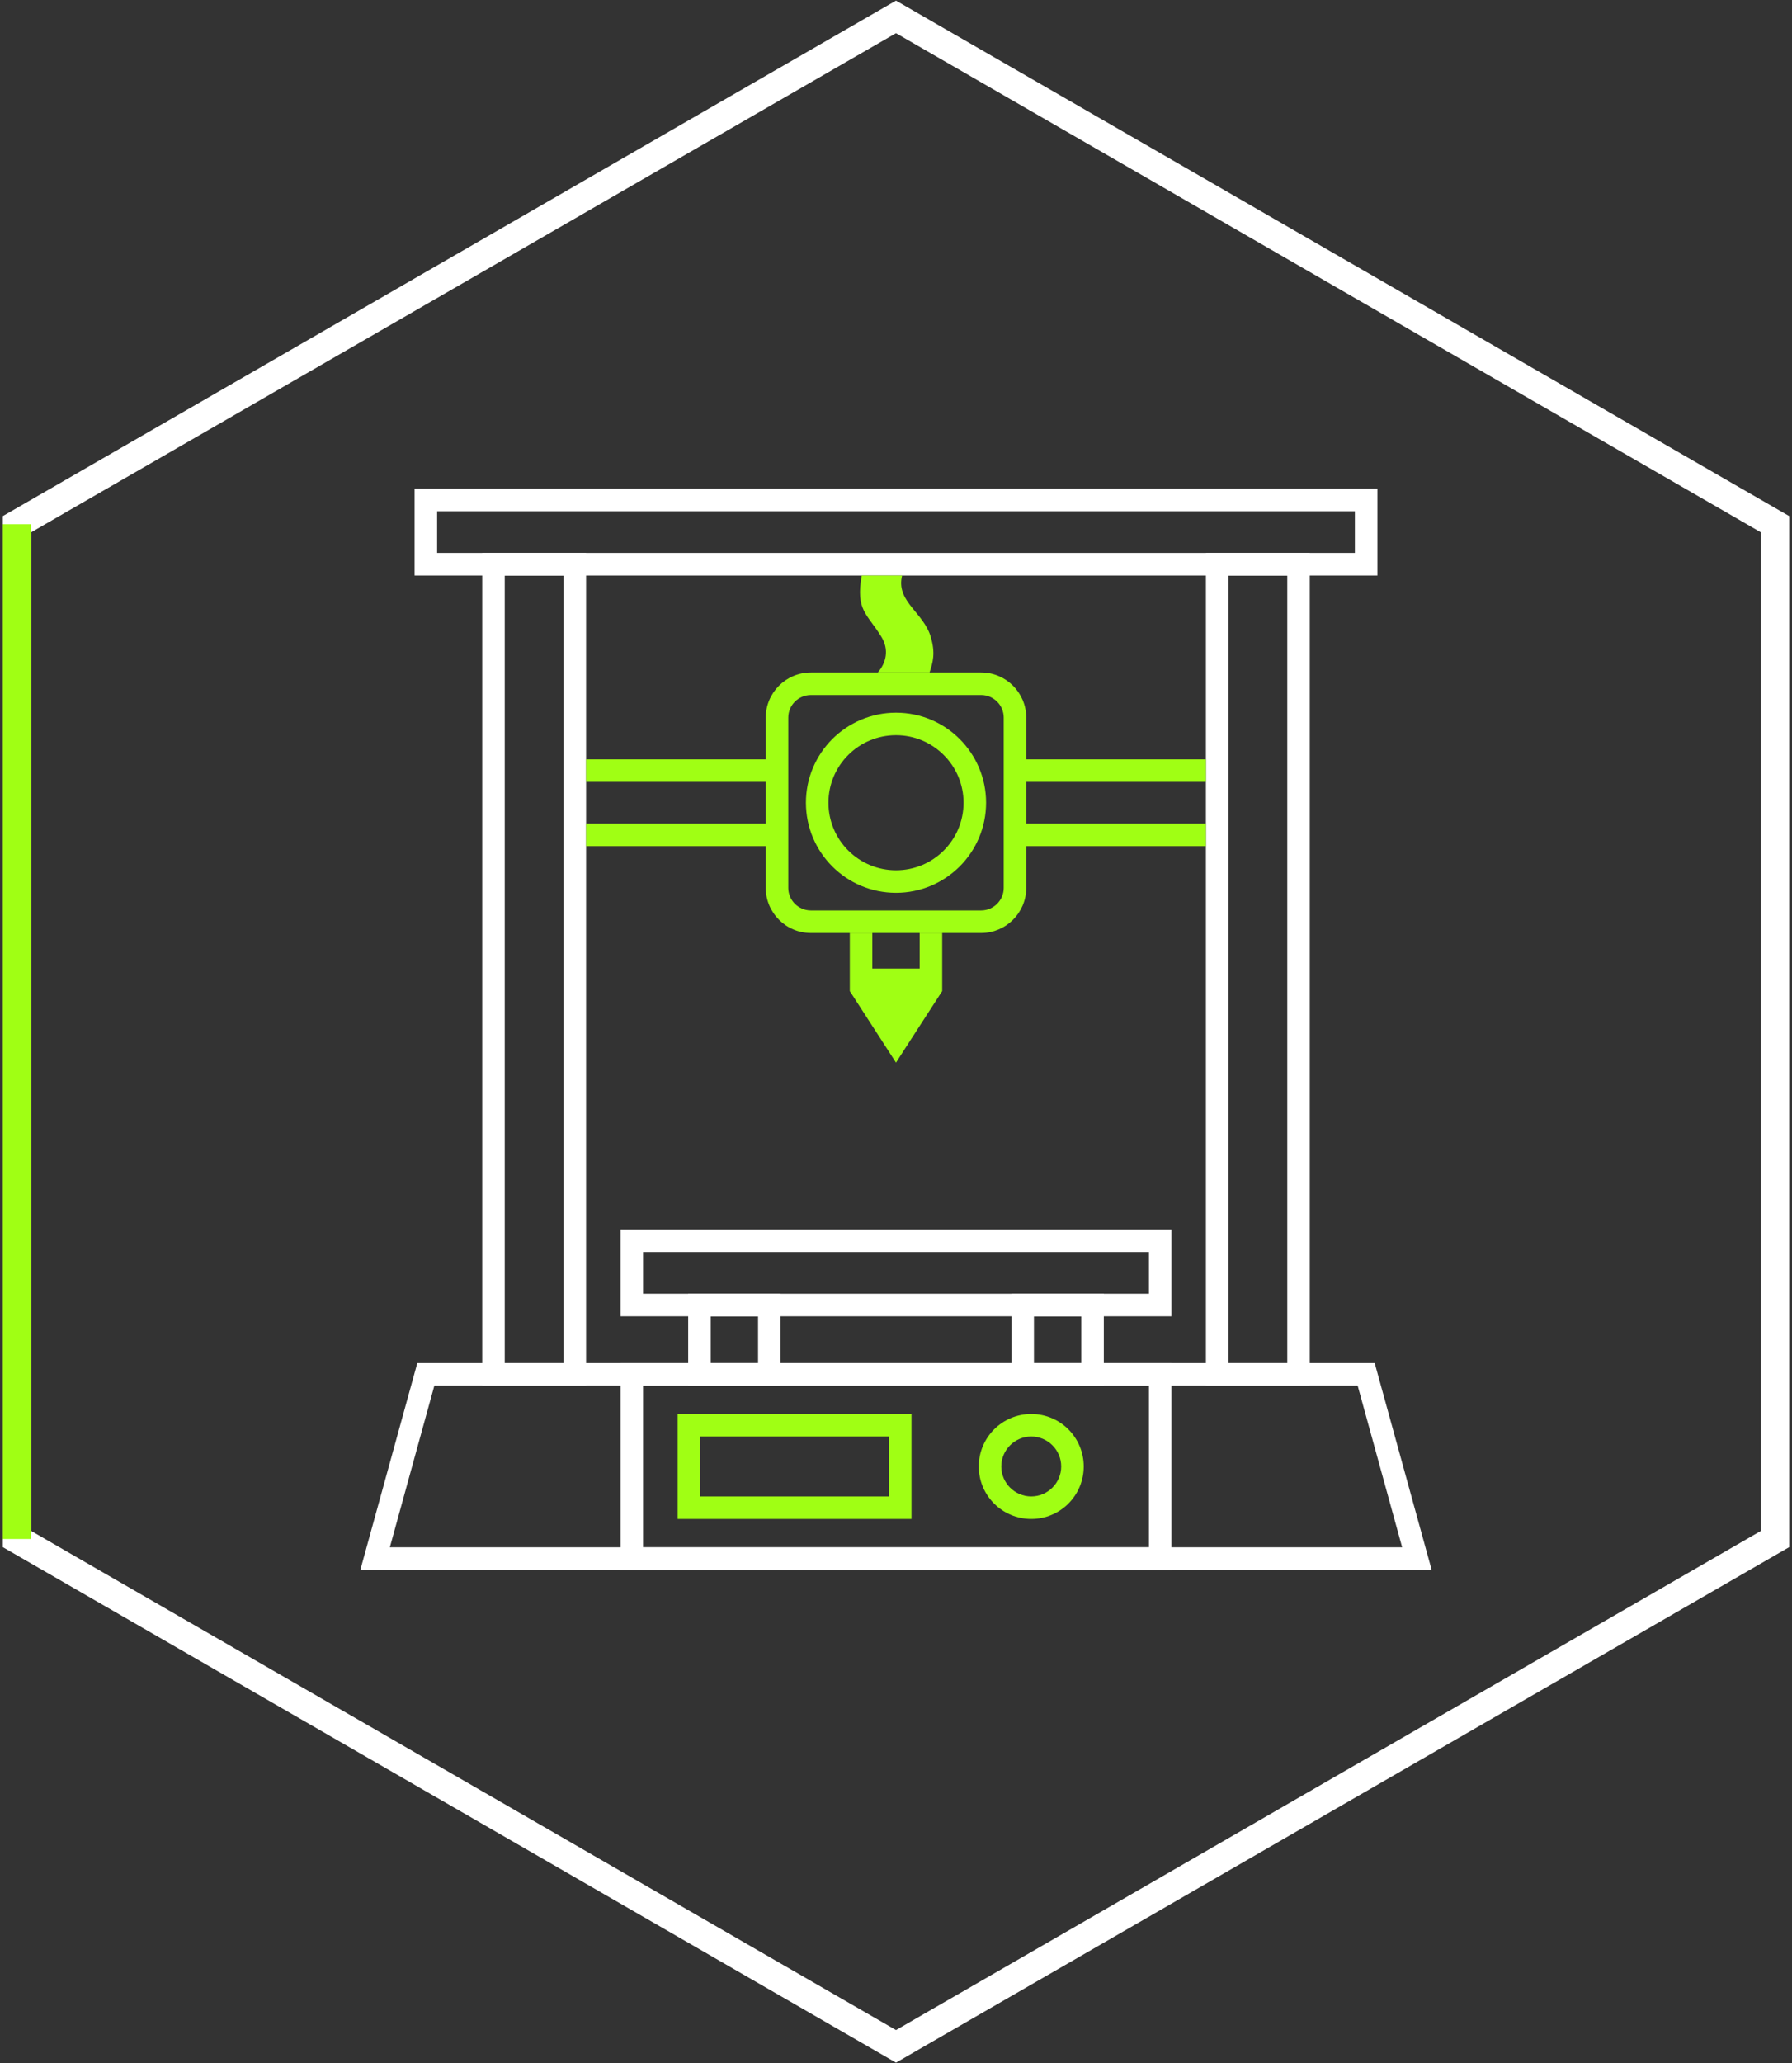 <?xml version="1.0" encoding="UTF-8"?> <!-- Creator: CorelDRAW 2020 (64-Bit) --> <svg xmlns="http://www.w3.org/2000/svg" xmlns:xlink="http://www.w3.org/1999/xlink" xmlns:xodm="http://www.corel.com/coreldraw/odm/2003" xml:space="preserve" width="265px" height="305px" style="shape-rendering:geometricPrecision; text-rendering:geometricPrecision; image-rendering:optimizeQuality; fill-rule:evenodd; clip-rule:evenodd" viewBox="0 0 265 305"><rect x="0" y="0" width="265" height="305" fill="#333333" stroke="none"/> <defs> <style type="text/css"> <![CDATA[ .str1 {stroke:#A0FF14;stroke-width:4.17;stroke-miterlimit:22.926} .str0 {stroke:white;stroke-width:4.17;stroke-miterlimit:22.926} .fil0 {fill:none} .fil3 {fill:#A0FF14} .fil2 {fill:#A0FF14;fill-rule:nonzero} .fil1 {fill:white;fill-rule:nonzero} ]]> </style> </defs> <g id="Слой_x0020_1">  <g id="_2087141109376"> <polygon class="fil0 str0" points="132.5,2.5 197.5,40 262.5,77.5 262.5,152.5 262.5,227.5 197.5,265 132.5,302.5 67.5,265 2.5,227.5 2.5,152.5 2.5,77.5 67.5,40 "></polygon> <line class="fil0 str1" x1="2.5" y1="77.5" x2="2.5" y2="227.5"></line> </g> <g id="_2087141109088"> <path class="fil1" d="M57.65 228.73l149.7 0 -6.58 -23.9 -136.54 0 -6.58 23.9zm151.88 3.33l-156.24 0 8.42 -30.56 141.58 0 8.42 30.56 -2.18 0z"></path> <path class="fil1" d="M93.43 201.5l79.8 0 0 30.56 -81.46 0 0 -30.56 1.66 0zm76.47 3.33l-74.8 0 0 23.9 74.8 0 0 -23.9z"></path> <path class="fil2" d="M101.87 209.02l32.92 0 0 15.52 -34.58 0 0 -15.52 1.66 0zm29.59 3.33l-27.92 0 0 8.86 27.92 0 0 -8.86z"></path> <path class="fil2" d="M152.5 209.02c2.14,0 4.09,0.87 5.49,2.27 1.4,1.41 2.27,3.35 2.27,5.49 0,2.15 -0.87,4.09 -2.27,5.49 -1.4,1.4 -3.35,2.27 -5.49,2.27 -2.14,0 -4.08,-0.87 -5.49,-2.27 -1.4,-1.4 -2.27,-3.34 -2.27,-5.49 0,-2.14 0.87,-4.08 2.27,-5.49 1.41,-1.4 3.35,-2.27 5.49,-2.27zm3.13 4.63c-0.8,-0.8 -1.91,-1.3 -3.13,-1.3 -1.22,0 -2.33,0.5 -3.13,1.3 -0.8,0.8 -1.3,1.91 -1.3,3.13 0,1.22 0.5,2.33 1.3,3.13 0.8,0.8 1.91,1.3 3.13,1.3 1.22,0 2.33,-0.5 3.13,-1.3 0.8,-0.8 1.3,-1.91 1.3,-3.13 0,-1.22 -0.5,-2.33 -1.3,-3.13z"></path> <path class="fil1" d="M74.64 201.5l8.69 0 0 -116.42 -8.69 0 0 116.42zm10.36 3.33l-13.69 0 0 -123.09 15.36 0 0 123.09 -1.67 0z"></path> <path class="fil1" d="M181.67 201.5l8.69 0 0 -116.42 -8.69 0 0 116.42zm10.36 3.33l-13.7 0 0 -123.09 15.36 0 0 123.09 -1.66 0z"></path> <path class="fil1" d="M64.64 81.74l135.72 0 0 -6.16 -135.72 0 0 6.16zm137.39 3.34l-140.72 0 0 -12.83 142.38 0 0 12.83 -1.66 0z"></path> <path class="fil1" d="M95.1 191.25l74.8 0 0 -6.17 -74.8 0 0 6.17zm76.47 3.33l-79.8 0 0 -12.83 81.46 0 0 12.83 -1.66 0z"></path> <path class="fil1" d="M103.44 191.25l11.99 0 0 13.58 -13.66 0 0 -13.58 1.67 0zm8.66 3.33l-7 0 0 6.92 7 0 0 -6.92z"></path> <path class="fil1" d="M151.23 191.25l12 0 0 13.58 -13.66 0 0 -13.58 1.66 0zm8.67 3.33l-7 0 0 6.92 7 0 0 -6.92z"></path> <path class="fil2" d="M86.67 121.75l28.24 0 0 3.33 -28.24 0 0 -3.33zm63.42 0l28.24 0 0 3.33 -28.24 0 0 -3.33zm28.24 -6.17l-28.24 0 0 -3.33 28.24 0 0 3.33zm-63.42 0l-28.24 0 0 -3.33 28.24 0 0 3.33z"></path> <path class="fil2" d="M119.91 99.41l25.18 0c1.84,0 3.51,0.75 4.71,1.95 1.21,1.21 1.96,2.88 1.96,4.71l0 25.19c0,1.83 -0.75,3.5 -1.96,4.71 -1.2,1.2 -2.87,1.95 -4.71,1.95l-25.18 0c-1.84,0 -3.51,-0.75 -4.71,-1.95 -1.21,-1.21 -1.96,-2.88 -1.96,-4.71l0 -25.19c0,-1.83 0.75,-3.5 1.96,-4.71 1.2,-1.2 2.87,-1.95 4.71,-1.95zm25.18 3.33l-25.18 0c-0.92,0 -1.75,0.38 -2.36,0.98 -0.6,0.6 -0.98,1.44 -0.98,2.35l0 25.19c0,0.91 0.38,1.75 0.98,2.35 0.61,0.6 1.44,0.98 2.36,0.98l25.18 0c0.92,0 1.75,-0.38 2.36,-0.98 0.6,-0.6 0.98,-1.44 0.98,-2.35l0 -25.19c0,-0.91 -0.38,-1.75 -0.98,-2.35 -0.61,-0.6 -1.44,-0.98 -2.36,-0.98z"></path> <path class="fil2" d="M132.5 105.35c3.68,0 7.01,1.49 9.42,3.9 2.41,2.41 3.9,5.74 3.9,9.41 0,3.68 -1.49,7.01 -3.9,9.42 -2.42,2.41 -5.75,3.9 -9.42,3.9 -3.68,0 -7.01,-1.49 -9.42,-3.9 -2.41,-2.41 -3.9,-5.74 -3.9,-9.42 0,-3.66 1.49,-6.99 3.9,-9.41 2.42,-2.41 5.75,-3.9 9.42,-3.9zm7.06 6.26c-1.81,-1.81 -4.3,-2.93 -7.06,-2.93 -2.76,0 -5.26,1.12 -7.06,2.92 -1.81,1.81 -2.93,4.3 -2.93,7.06 0,2.76 1.12,5.26 2.93,7.07 1.81,1.8 4.3,2.92 7.06,2.92 2.76,0 5.26,-1.12 7.06,-2.92 1.81,-1.81 2.93,-4.31 2.93,-7.07 0,-2.75 -1.12,-5.25 -2.93,-7.05z"></path> <path class="fil3" d="M133.4 85.08l-0.06 0.29c-0.69,3.6 3.26,5.25 4.29,8.75 0.73,2.42 0.33,3.79 -0.17,5.29l-7.65 0c1.24,-1.43 1.71,-3.38 0.5,-5.32 -2.11,-3.41 -3.79,-3.86 -2.88,-9.01l5.97 0z"></path> <polygon class="fil2" points="135.44,152.52 132.5,157.08 125.67,146.51 125.67,146.51 125.67,137.92 129,137.92 129,143.18 136,143.18 136,137.92 139.33,137.92 139.33,146.51 139.33,146.51 "></polygon> </g> </g> </svg> 